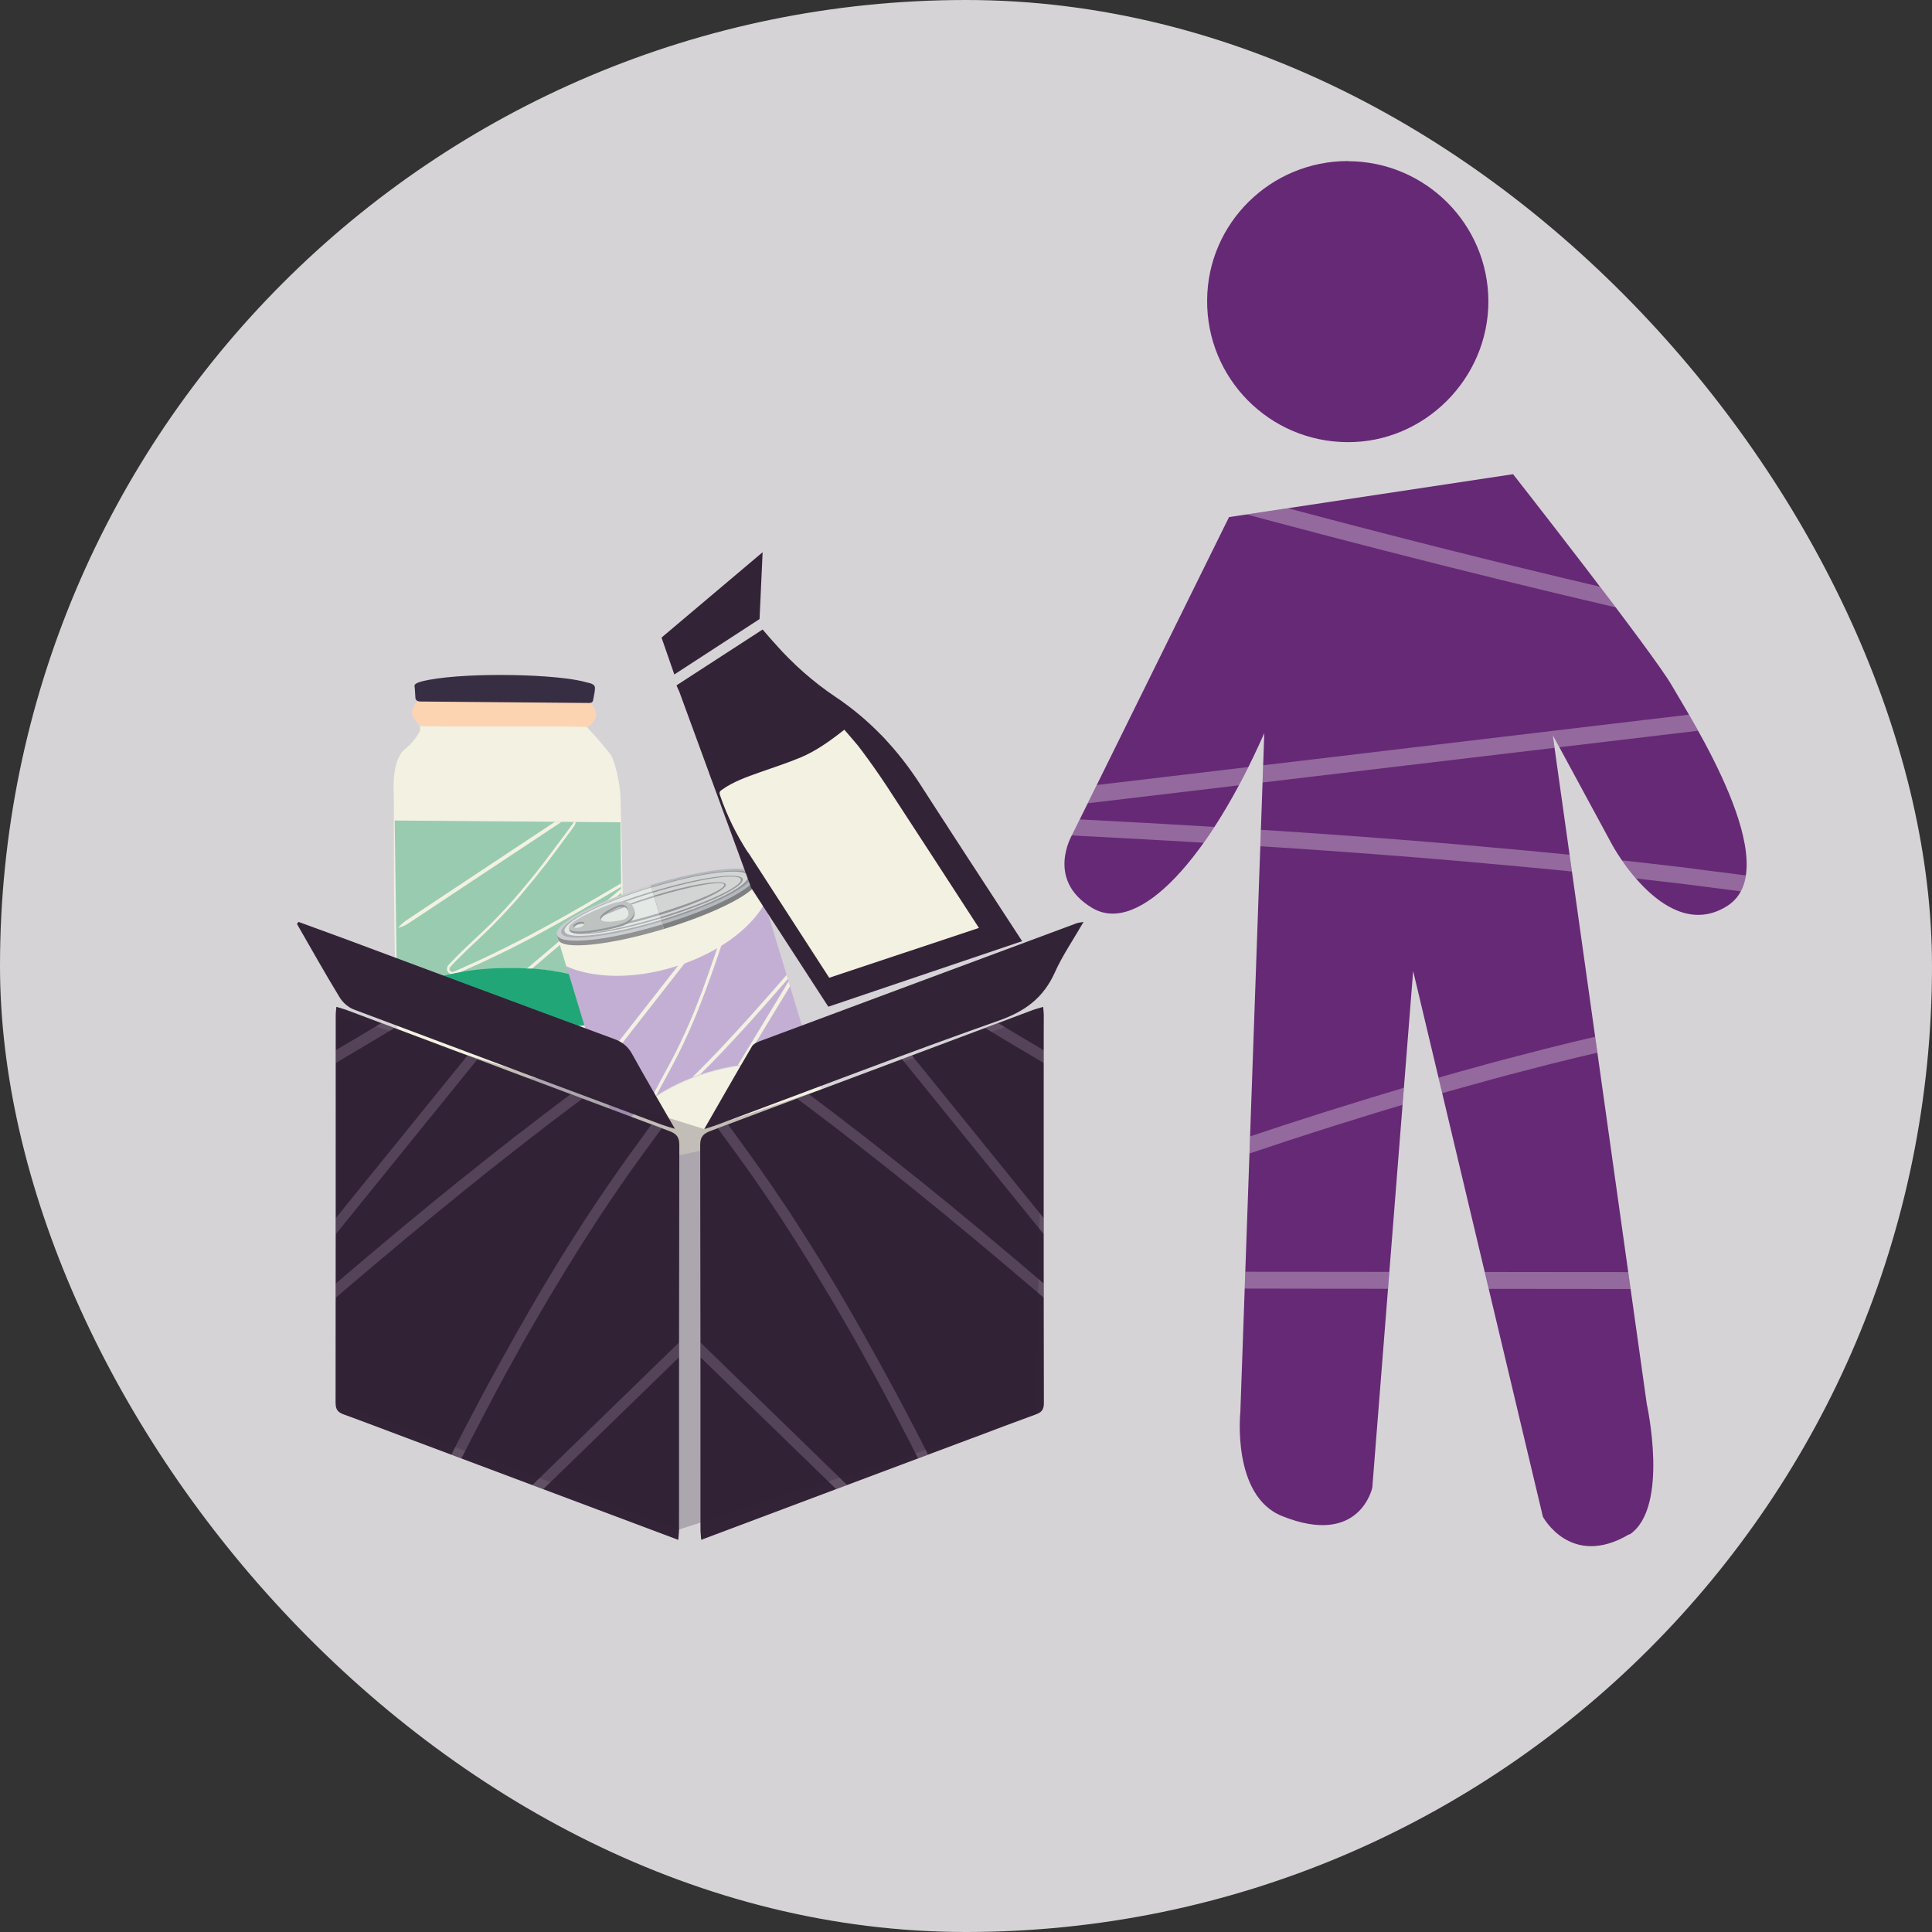 <?xml version="1.0" encoding="UTF-8"?>
<svg id="Layer_2" data-name="Layer 2" xmlns="http://www.w3.org/2000/svg" xmlns:xlink="http://www.w3.org/1999/xlink" viewBox="0 0 131.48 131.48">
  <rect x="0" y="0" width="131.48" height="131.48" fill="#333333" stroke="none"/>
  <defs>
    <style>
      .cls-1 {
        fill: #bec3c1;
      }

      .cls-1, .cls-2, .cls-3, .cls-4, .cls-5, .cls-6, .cls-7, .cls-8, .cls-9, .cls-10, .cls-11, .cls-12, .cls-13, .cls-14, .cls-15, .cls-16, .cls-17, .cls-18, .cls-19, .cls-20, .cls-21, .cls-22, .cls-23, .cls-24 {
        stroke-width: 0px;
      }

      .cls-25, .cls-11, .cls-12, .cls-15 {
        fill: #332336;
      }

      .cls-2, .cls-26 {
        fill: #662975;
      }

      .cls-3 {
        fill: #94969a;
      }

      .cls-4 {
        fill: #fff;
      }

      .cls-4, .cls-5, .cls-15 {
        opacity: .3;
      }

      .cls-27 {
        clip-path: url(#clippath-2);
      }

      .cls-5 {
        fill: #cfb9d4;
      }

      .cls-6 {
        fill: #95989c;
      }

      .cls-7 {
        fill: #f3f1e2;
      }

      .cls-8, .cls-28 {
        fill: #99cbb1;
      }

      .cls-9 {
        fill: #cacdd2;
      }

      .cls-29 {
        clip-path: url(#clippath-1);
      }

      .cls-30 {
        clip-path: url(#clippath-4);
      }

      .cls-10 {
        fill: #372e44;
      }

      .cls-12 {
        opacity: .25;
      }

      .cls-31, .cls-17 {
        fill: #c4afd4;
      }

      .cls-13 {
        fill: #21a777;
      }

      .cls-14 {
        fill: #7e8081;
      }

      .cls-32 {
        clip-path: url(#clippath);
      }

      .cls-16 {
        fill: #d2d5d3;
      }

      .cls-33 {
        clip-path: url(#clippath-3);
      }

      .cls-18 {
        fill: #d6d3d7;
      }

      .cls-19 {
        fill: #919192;
      }

      .cls-20 {
        fill: #f2f1e2;
      }

      .cls-21 {
        fill: #fdd4b2;
      }

      .cls-22 {
        fill: #aeafb1;
      }

      .cls-34 {
        clip-path: url(#clippath-5);
      }

      .cls-23 {
        fill: #b4b8be;
      }

      .cls-24 {
        fill: #e4e9e6;
      }
    </style>
    <clipPath id="clippath">
      <path class="cls-8" d="M42.22,55.9l.14,11.92c-.19-.14-.36-.25-.58-.39-.02-.01-.04-.02-.06-.03-.07-.04-.14-.08-.21-.12-.05-.03-.1-.05-.15-.07,0,0,0,0-.01,0-.02,0-.03-.02-.05-.03,0,0-.02,0-.03-.01-.06-.03-.13-.06-.19-.09-.07-.03-.14-.06-.21-.09-.04-.02-.07-.03-.11-.04-.05-.02-.09-.04-.14-.06-.04-.02-.08-.03-.13-.05-.18-.07-.37-.14-.57-.2-.02,0-.04-.01-.06-.02-.04-.01-.08-.03-.12-.04-.04-.01-.08-.02-.12-.04-.04-.01-.08-.02-.12-.04-.04-.01-.08-.02-.12-.04-.05-.01-.1-.03-.15-.04-.05-.01-.1-.03-.15-.04-.05-.01-.1-.03-.15-.04-.05-.01-.1-.03-.16-.04-.05-.01-.11-.03-.16-.04-.04,0-.07-.02-.11-.02-.06-.01-.11-.02-.17-.04-.03,0-.06-.01-.09-.02-.05-.01-.1-.02-.16-.03,0,0-.01,0-.02,0-.05,0-.1-.02-.16-.03h-.08c-.15-.04-.3-.07-.46-.09h-.08c-.08-.02-.15-.03-.23-.04-.02,0-.04,0-.07,0-.05,0-.11-.01-.16-.02-.03,0-.07,0-.1-.01-.13-.01-.26-.03-.39-.04-.04,0-.09,0-.13-.01-.03,0-.06,0-.08,0-.04,0-.08,0-.12,0-.04,0-.08,0-.12,0-.18-.01-.37-.02-.56-.03-.01,0-.03,0-.04,0-.05,0-.1,0-.15,0-.08,0-.17,0-.25,0-.02,0-.05,0-.07,0-.04,0-.08,0-.12,0h-.03c-.05,0-.1,0-.15,0-2.79,0-5.27.6-6.89,1.53-.03.02-.06.03-.09.05-.03.02-.06.03-.09.05-.17.1-.27.16-.42.28l-.16-11.95,15.36.12Z"/>
    </clipPath>
    <clipPath id="clippath-1">
      <path class="cls-17" d="M52.04,61.42l3.53,11.66c-1.81-.87-4.58-.98-7.44-.11s-5.11,2.49-6.12,4.22l-3.47-11.47c3.57-1,4.2-1.14,7.31.05.03.01.07-.02.1-.03,1.13-2.35,3.91-4.33,6.1-4.32Z"/>
    </clipPath>
    <clipPath id="clippath-2">
      <path class="cls-11" d="M46.16,104.79c.02-.3.05-.5.05-.7,0-8.72,0-17.45.02-26.17,0-.59-.24-.79-.74-.97-7.26-2.71-14.52-5.44-21.78-8.17-.25-.1-.52-.17-.82-.26-.02.23-.04.36-.04.49,0,8.83,0,17.66-.01,26.48,0,.45.17.63.56.77,1.43.52,2.86,1.07,4.28,1.6,6.12,2.3,12.24,4.59,18.47,6.93Z"/>
    </clipPath>
    <clipPath id="clippath-3">
      <path class="cls-11" d="M66.2,97.86c1.43-.54,2.85-1.08,4.28-1.6.39-.14.56-.31.56-.77-.02-8.83-.01-17.66-.01-26.48,0-.13-.02-.26-.04-.49-.3.09-.56.16-.82.26-7.26,2.72-14.51,5.45-21.78,8.17-.49.18-.74.38-.74.97.02,8.72.02,17.45.02,26.17,0,.2.03.4.05.7,6.23-2.34,12.35-4.64,18.47-6.93Z"/>
    </clipPath>
    <clipPath id="clippath-4">
      <path class="cls-11" d="M46.2,47.01s-.05-.1-.07-.15c-.03-.07-.05-.13-.09-.22,1.96-1.27,3.9-2.53,5.86-3.8.3.35.59.69.9,1.03,1.2,1.35,2.55,2.54,4.05,3.55,2.38,1.59,4.28,3.63,5.82,6.03,2.04,3.17,4.1,6.32,6.16,9.48.24.37.48.74.73,1.12l-13.19,4.46c-1.75-2.7-3.5-5.4-5.25-8.09l-4.91-13.4Z"/>
    </clipPath>
    <clipPath id="clippath-5">
      <path class="cls-2" d="M110.9,104.43c2.73-1.83,1.17-8.88,1.17-8.88l-6.4-45.53,4.05,7.48s3.65,6.76,7.8,4.17c4.15-2.58-2.5-12.83-3.74-15.01s-10.81-14.39-10.81-14.39l-19.33,2.92-10.66,21.59s-1.87,3.09,1.35,5.01c3.22,1.92,8.02-3.53,11.71-11.9l-1.63,46.21s-.6,5.69,2.83,7.07c5.3,2.14,6.15-1.93,6.15-1.93l2.78-35.16,8.83,37.14s1.9,3.56,5.88,1.19Z"/>
    </clipPath>
  </defs>
  <g id="Images">
    <g>
      <rect class="cls-18" x="0" y="0" width="131.48" height="131.48" rx="65.74" ry="65.74"/>
      <g>
        <g>
          <path class="cls-20" d="M28.14,73.33l13.03.05c.13-.08.3-.21.47-.39.63-.68.68-1.54.69-1.91.21-5.29,0-13.47-.11-16.97-.02-.62-.36-2.52-.77-2.88,0,0-.49-.67-1.51-1.75,0,0,.53-.33.57-.73.02-.24-.05-.57-.49-1.02l-11.47-.05c-.37.41-.53.7-.48.88.11.37.34.46.46.72.15.33,0,.55,0,.55-.35.63-.79,1-.99,1.17-.93.75-.74,3.04-.74,3.04.02,4.12-.05,8.91.24,16.92.03.85.35,1.54.56,2.04.09.2.29.33.52.33Z"/>
          <path class="cls-21" d="M28.53,47.62c-.08.05-.39.37-.47.7-.08.36.26.85.6,1.1,3.8.06,7.51-.02,11.31.05.02-.01.54-.26.58-.8.04-.51-.46-.92-.5-.95-3.87-.04-7.65-.07-11.52-.1Z"/>
          <path class="cls-10" d="M28.53,47.73c-.14,0-.26-.11-.26-.24-.02-.47-.05-.7-.06-.81,0,0,0-.01,0-.02,0-.17.44-.29.95-.39,2.9-.54,8.88-.39,10.73.16.16.05.61.08.6.4,0,.22-.07.5-.1.69-.04.24-.07.32-.33.32-3.84-.03-7.68-.07-11.53-.1Z"/>
          <path class="cls-13" d="M26.99,68.86c0,.67,3.49,1.16,7.74,1.19h.03c4.25.02,7.69-.52,7.68-1.19,0-.02,0-.04-.01-.06h.01s-.02-1.1-.02-1.1c-1.62-1.2-4.48-2-7.73-2.02h-.03c-3.25,0-6.11.77-7.7,1.96l.02,1.24Z"/>
          <g>
            <path class="cls-28" d="M42.22,55.9l.14,11.92c-.19-.14-.36-.25-.58-.39-.02-.01-.04-.02-.06-.03-.07-.04-.14-.08-.21-.12-.05-.03-.1-.05-.15-.07,0,0,0,0-.01,0-.02,0-.03-.02-.05-.03,0,0-.02,0-.03-.01-.06-.03-.13-.06-.19-.09-.07-.03-.14-.06-.21-.09-.04-.02-.07-.03-.11-.04-.05-.02-.09-.04-.14-.06-.04-.02-.08-.03-.13-.05-.18-.07-.37-.14-.57-.2-.02,0-.04-.01-.06-.02-.04-.01-.08-.03-.12-.04-.04-.01-.08-.02-.12-.04-.04-.01-.08-.02-.12-.04-.04-.01-.08-.02-.12-.04-.05-.01-.1-.03-.15-.04-.05-.01-.1-.03-.15-.04-.05-.01-.1-.03-.15-.04-.05-.01-.1-.03-.16-.04-.05-.01-.11-.03-.16-.04-.04,0-.07-.02-.11-.02-.06-.01-.11-.02-.17-.04-.03,0-.06-.01-.09-.02-.05-.01-.1-.02-.16-.03,0,0-.01,0-.02,0-.05,0-.1-.02-.16-.03h-.08c-.15-.04-.3-.07-.46-.09h-.08c-.08-.02-.15-.03-.23-.04-.02,0-.04,0-.07,0-.05,0-.11-.01-.16-.02-.03,0-.07,0-.1-.01-.13-.01-.26-.03-.39-.04-.04,0-.09,0-.13-.01-.03,0-.06,0-.08,0-.04,0-.08,0-.12,0-.04,0-.08,0-.12,0-.18-.01-.37-.02-.56-.03-.01,0-.03,0-.04,0-.05,0-.1,0-.15,0-.08,0-.17,0-.25,0-.02,0-.05,0-.07,0-.04,0-.08,0-.12,0h-.03c-.05,0-.1,0-.15,0-2.79,0-5.27.6-6.89,1.53-.03.02-.06.03-.09.05-.03.02-.06.03-.09.05-.17.1-.27.16-.42.28l-.16-11.95,15.36.12Z"/>
            <g class="cls-32">
              <path class="cls-7" d="M27.17,63.13c.26-.09.44-.16.7-.34.46-.3,1.38-.91,2.5-1.66,1.62-1.07,3.38-2.24,5.19-3.44.91-.6,1.83-1.21,2.75-1.82l.17-.11.09-.06h.02s.01-.02.02-.03h.02s.01-.02.02-.02c.05-.02.1-.03.15-.02.05,0,.1.03.14.06.04.03.07.08.09.13.02.05.02.1,0,.14,0,.01,0,.02-.01.03,0,.01-.01.02-.02.03h0s0,.01,0,.02l-.02.02-.03.04-.12.16c-.32.44-.64.88-.97,1.31-.08.11-.16.22-.24.32-.08.11-.16.21-.24.32-.04.05-.08.11-.12.16-.04.05-.08.11-.12.16-.08.11-.16.21-.24.32-.08.1-.16.21-.25.31-.04.05-.08.1-.12.16-.04.05-.08.1-.12.15-.08.1-.17.2-.25.31-.08.1-.17.2-.25.3-.08.1-.17.2-.25.3-.08.1-.17.2-.25.3-.17.19-.33.39-.5.58-.33.38-.67.74-1.01,1.1-.34.35-.68.69-1.02,1.01-.34.32-.67.63-1,.94-.32.3-.63.6-.92.9-.07.07-.14.15-.21.22-.07.07-.14.15-.21.22l-.03.03s0,0,0,0h0s-.01.02-.02.03c-.02.03-.04.06-.05.09-.01.03-.02.07-.02.1,0,.03,0,.07,0,.1.03.13.13.25.26.3.03.01.07.02.1.03.03,0,.07,0,.1,0,0,0,.02,0,.02,0,0,0,.02,0,.02,0,.02,0,.03,0,.05-.01h.02s.02-.02.02-.02h.03c.09-.05.17-.09.26-.13.09-.04.17-.07.25-.11.04-.02.08-.04.12-.05.02,0,.04-.02.06-.03.02,0,.04-.02.06-.03.16-.07.32-.14.47-.21.08-.03.15-.07.23-.1.07-.03.15-.07.22-.1.14-.07.28-.13.41-.19.03-.02.07-.03.1-.05.03-.02.06-.03.1-.05.06-.03.13-.06.19-.09.24-.12.47-.22.67-.32.2-.1.38-.19.53-.26.15-.08.28-.14.39-.2.11-.05.19-.1.24-.12.05-.03.08-.04.08-.04,0,0,.11-.06.32-.17.1-.05.23-.12.39-.2.15-.08.33-.17.52-.28.78-.42,1.9-1.04,3.24-1.82.67-.39,1.4-.82,2.17-1.27.1-.06.19-.11.29-.17l.04-.02s.03-.02.03-.02c0,0,.01,0,.02,0,0,0,.01,0,.02.01,0,0,0,.01,0,.02,0,0,0,0,0,.01,0,0,0,0,0,0,0,0,0,0,0,0,0,0,0,0,0,0l-.03.03s-.09.07-.13.11c-.09.08-.18.15-.27.23-.36.3-.72.62-1.1.93-1.5,1.27-3.12,2.65-4.78,4.06-.41.35-.83.71-1.25,1.06-.21.18-.42.36-.63.53l-.31.27-.16.13-.02.02s-.02.02-.03.02c0,0-.02.02-.02.03,0,0-.01.02-.02.03-.03.04-.04.09-.05.14,0,.05,0,.1.02.15.02.05.04.09.07.13.03.04.07.07.12.1.04.03.1.04.15.05.05,0,.1,0,.15-.01.01,0,.02,0,.03-.01,0,0,0,0,.01,0h.01s.05-.02.05-.02l.19-.08c.13-.05.26-.1.39-.16.13-.05.26-.1.39-.15.26-.1.52-.2.78-.31.26-.1.52-.2.77-.3,1.03-.4,2.05-.77,3.05-1.13.12-.04.25-.09.37-.13.12-.04.25-.09.37-.13.25-.09.49-.17.73-.26.24-.08.48-.17.72-.25.22-.07.43-.15.65-.22.2-.07.37-.12.45-.15.31-.1.47-.2.7-.34-.28.02-.47.05-.78.15-.08.03-.25.08-.45.15-.21.07-.43.15-.65.22-.24.08-.48.17-.72.25-.24.09-.49.17-.73.26-.12.04-.25.09-.37.13-.12.04-.25.09-.37.13-1,.36-2.02.74-3.05,1.13-.26.1-.52.2-.78.3-.26.1-.52.2-.78.31-.13.05-.26.1-.39.15-.13.05-.26.1-.39.16l-.19.08-.05.02h-.01s0,0-.01,0c0,0-.01,0-.02,0-.02,0-.04,0-.06,0-.02,0-.04,0-.06-.02-.02-.01-.04-.03-.05-.04-.03-.03-.04-.08-.04-.12,0-.02,0-.04.02-.05,0,0,0,0,0-.01h.01s.01-.02.01-.02l.02-.02.16-.13.31-.27c.21-.18.42-.36.63-.53.42-.36.83-.71,1.25-1.06,1.66-1.41,3.28-2.79,4.77-4.06.37-.32.74-.63,1.1-.93.09-.08.18-.15.27-.23.04-.04.09-.08.13-.11l.03-.03h0s.01-.02.01-.02c0,0,0,0,.01-.01,0,0,0,0,.01-.01.01-.02.03-.04.03-.07,0-.03,0-.05,0-.08,0-.05-.03-.1-.07-.14-.04-.04-.08-.07-.14-.08-.03,0-.06,0-.08,0-.03,0-.05.01-.07.02-.02.01-.03.02-.05.03l-.04.02c-.1.06-.19.12-.29.17-.77.46-1.5.89-2.17,1.27-1.34.78-2.45,1.39-3.24,1.81-.2.1-.37.2-.52.28-.15.08-.28.15-.39.2-.21.11-.32.17-.32.17,0,0-.03.01-.08.04-.05.03-.13.07-.24.12-.11.05-.24.12-.39.2-.15.08-.33.16-.53.26-.2.1-.42.21-.66.32-.06.03-.12.06-.19.09-.03.02-.06.03-.1.05-.03.02-.07.03-.1.05-.13.06-.27.13-.41.19-.07.03-.14.07-.22.1-.07.03-.15.07-.22.1-.15.07-.31.14-.47.21-.02,0-.04.02-.06.03-.02,0-.04.02-.06.03-.04.02-.08.04-.12.05-.08.04-.17.07-.25.11-.09.04-.17.07-.26.11h-.03s-.02.02-.02.02h-.01s-.02,0-.02.01c0,0,0,0-.01,0,0,0,0,0-.01,0-.03,0-.06,0-.09-.01-.03-.01-.06-.03-.08-.06-.01-.01-.02-.03-.03-.04,0-.01-.01-.03-.02-.05,0-.02,0-.03,0-.05,0-.02,0-.03,0-.04,0-.01.01-.03.02-.04,0,0,0,0,0,0h0s0,0,0-.01l.03-.03c.07-.07.13-.15.2-.22.07-.07.14-.15.21-.22.29-.29.6-.59.92-.9.32-.3.66-.61,1-.94.34-.32.68-.67,1.02-1.02.34-.36.68-.72,1.02-1.1.17-.19.34-.38.5-.58.08-.1.17-.2.25-.3.08-.1.17-.2.25-.3.08-.1.17-.2.25-.3.08-.1.17-.2.25-.31.04-.05.08-.1.12-.15.04-.05.08-.1.12-.16.08-.1.16-.21.25-.31.08-.11.16-.21.25-.32.04-.05.08-.11.12-.16.04-.05.08-.11.12-.16.08-.11.16-.21.24-.32.08-.11.16-.22.24-.32.32-.43.65-.87.97-1.31l.12-.17.03-.04.02-.02s0,0,0-.01h0s.02-.05.03-.07c0-.02.02-.04.02-.06.03-.08.02-.18-.01-.27-.03-.09-.09-.16-.16-.22-.07-.06-.16-.1-.25-.12-.05,0-.09,0-.14,0-.05,0-.09.02-.13.04,0,0-.02,0-.03.01l-.03.02s-.02.01-.02.02h-.02s-.09.07-.09.07l-.17.11c-.92.61-1.84,1.22-2.75,1.82-1.81,1.2-3.58,2.37-5.19,3.44-1.12.74-2.04,1.35-2.5,1.66-.26.18-.39.31-.57.51"/>
            </g>
          </g>
        </g>
        <g>
          <g>
            <g>
              <path class="cls-31" d="M52.04,61.42l3.53,11.66c-1.81-.87-4.58-.98-7.44-.11s-5.11,2.49-6.12,4.22l-3.47-11.47c3.57-1,4.2-1.14,7.31.05.03.01.07-.02.1-.03,1.13-2.35,3.91-4.33,6.1-4.32Z"/>
              <g class="cls-29">
                <path class="cls-7" d="M40.01,73.78c.23-.17.37-.3.58-.55.35-.45,1.06-1.35,1.92-2.45,1.24-1.58,2.59-3.31,3.98-5.09.7-.89,1.4-1.79,2.11-2.69l.13-.17.07-.08.02-.02s.01-.01.02-.02v-.02s.02,0,.03-.01c.04-.04.08-.06.13-.06.05,0,.1,0,.15.03.05.02.09.06.12.1.03.04.05.09.05.14,0,.01,0,.03,0,.04,0,.01,0,.03,0,.04h0s0,.02,0,.02v.03s-.03.05-.03.05l-.07.21c-.18.55-.36,1.09-.54,1.63-.05.14-.09.27-.14.4-.05.13-.09.27-.14.4-.02.07-.05.13-.07.2-.02.07-.05.13-.07.2-.05.13-.09.27-.14.4-.05.13-.1.26-.14.39-.02.07-.05.13-.07.2-.02.07-.05.13-.07.2-.05.13-.1.26-.15.39-.05.13-.1.26-.15.39-.05.13-.1.26-.15.38-.05.13-.1.25-.15.38-.1.25-.21.5-.31.74-.21.49-.43.97-.65,1.43-.22.46-.45.91-.68,1.34-.23.43-.46.85-.68,1.26-.22.41-.43.81-.62,1.2-.05.1-.1.2-.14.29-.05.1-.09.19-.13.29l-.02.04s0,0,0,.01h0s0,.03,0,.04c-.01.03-.02.07-.02.1,0,.04,0,.07.01.11,0,.04.02.07.04.1.07.13.2.22.34.23.04,0,.07,0,.11,0,.03,0,.07-.01.1-.03,0,0,.02,0,.02-.01,0,0,.02,0,.02-.01.01,0,.03-.02.04-.03l.02-.02h.01s.03-.04.03-.04c.07-.07.15-.13.22-.19.07-.06.14-.13.21-.19.03-.03.07-.06.1-.09.02-.02.03-.03.05-.05.02-.02.03-.03.05-.05.13-.12.26-.24.39-.36.06-.06.13-.12.19-.17.06-.06.12-.11.18-.17.12-.11.23-.22.34-.32.03-.03.05-.05.08-.08.03-.03.05-.05.08-.08.05-.05.1-.1.15-.15.2-.19.38-.37.55-.53.16-.16.31-.31.43-.43.12-.13.23-.23.32-.32.09-.09.15-.15.2-.2.04-.04.07-.07.07-.07,0,0,.09-.09.26-.27.08-.09.19-.2.31-.32.12-.13.26-.28.42-.44.63-.67,1.52-1.63,2.58-2.83.53-.6,1.1-1.25,1.71-1.95.08-.09.15-.18.23-.26l.03-.03s.02-.03.02-.03c0,0,0,0,.01,0,0,0,.01,0,.02,0,0,0,.01.01.01.02,0,0,0,0,0,.01,0,0,0,0,0,0,0,0,0,0,0,0,0,0,0,0,0,0l-.02.04c-.03.05-.06.1-.09.15-.06.1-.13.21-.19.31-.25.42-.52.85-.78,1.29-1.06,1.76-2.22,3.66-3.4,5.6-.29.49-.59.97-.89,1.46-.15.24-.3.49-.45.74l-.22.37-.11.18v.02s-.03.02-.03.03c0,.01,0,.02-.01.03,0,.01,0,.02-.01.04-.01.05-.01.1,0,.16,0,.05.03.1.06.14.03.04.07.08.11.11.04.03.09.05.14.07.05.01.11.01.16,0,.05,0,.1-.03.14-.06.01,0,.02-.01.03-.02,0,0,0,0,.01,0h.01s.04-.04.04-.04l.16-.14c.11-.09.22-.18.33-.28.11-.09.22-.18.33-.27.22-.18.44-.36.66-.54.22-.18.44-.36.66-.54.88-.71,1.75-1.41,2.6-2.07.11-.08.21-.17.32-.25.11-.08.21-.16.32-.25.21-.16.42-.32.63-.48.21-.16.42-.32.62-.47.19-.14.37-.28.56-.42.17-.13.32-.24.39-.29.26-.2.39-.34.57-.56-.27.11-.44.19-.71.38-.07.05-.22.16-.39.29-.18.14-.37.28-.56.42-.21.16-.41.31-.62.47-.21.16-.42.32-.63.48-.11.08-.21.16-.32.25-.11.08-.21.17-.32.25-.86.67-1.73,1.36-2.6,2.07-.22.18-.44.36-.66.54-.22.18-.44.36-.66.55-.11.09-.22.18-.33.27-.11.09-.22.18-.33.28l-.16.14-.04.03h-.01s0,.02,0,.02c0,0,0,0-.01.01-.02.01-.04.02-.06.02-.02,0-.04,0-.06,0-.02,0-.04-.02-.06-.03-.04-.03-.07-.07-.07-.11,0-.02,0-.04,0-.06,0,0,0-.01,0-.02v-.02s.01-.02.01-.02v-.02s.13-.18.13-.18l.22-.37c.15-.25.3-.49.45-.74.3-.49.59-.98.89-1.46,1.18-1.94,2.33-3.84,3.4-5.6.27-.44.53-.87.78-1.29.06-.1.13-.21.19-.31.03-.05.06-.1.09-.15l.02-.04h0s0-.03,0-.03c0,0,0-.01,0-.02,0,0,0-.01,0-.02,0-.03.01-.05.01-.08,0-.03,0-.06-.02-.08-.02-.05-.06-.09-.11-.12-.05-.03-.1-.05-.16-.04-.03,0-.06,0-.08.02-.02.01-.05.03-.06.04-.02.02-.03.03-.04.04l-.03.03c-.08.09-.15.18-.23.26-.61.7-1.18,1.36-1.71,1.95-1.06,1.2-1.95,2.16-2.58,2.83-.16.17-.3.31-.42.44-.12.13-.23.24-.31.32-.17.17-.26.27-.26.27,0,0-.02.02-.07.07-.04.04-.11.11-.19.2-.09.09-.19.19-.32.32-.13.12-.27.27-.43.43-.16.16-.34.34-.54.53-.05.05-.1.1-.15.15-.03.03-.05.05-.08.08-.03.03-.05.05-.08.08-.11.1-.22.21-.34.32-.06.06-.12.11-.18.17-.06.06-.12.11-.19.17-.13.12-.26.23-.39.36-.02.02-.03.03-.05.05-.02.02-.03.03-.05.05-.03.03-.07.06-.1.09-.07.06-.14.12-.21.19-.07.06-.14.13-.22.19l-.03.02h-.01s-.01.02-.01.02c0,0-.01,0-.02.01,0,0,0,0-.01,0,0,0,0,0-.01,0-.03.01-.06.02-.09.01-.03,0-.06-.02-.09-.04-.01,0-.03-.02-.04-.03-.01-.01-.02-.03-.03-.04,0-.01-.01-.03-.02-.05,0-.02,0-.03,0-.05,0-.02,0-.03,0-.05,0,0,0,0,0-.01h0s0-.01,0-.01l.02-.04c.04-.09.09-.19.13-.29.04-.1.09-.19.14-.29.19-.39.4-.79.62-1.19.22-.41.45-.83.68-1.26.23-.43.46-.89.68-1.35.22-.47.44-.94.65-1.44.11-.25.21-.5.31-.75.05-.13.1-.25.15-.38.05-.13.1-.25.15-.38.05-.13.1-.26.15-.39.05-.13.1-.26.15-.39.02-.07.05-.13.07-.2.02-.07.05-.13.07-.2.05-.13.1-.26.15-.4.05-.13.09-.27.14-.4.02-.07.05-.13.07-.2.02-.07.05-.13.07-.2.05-.13.09-.27.14-.4.05-.13.09-.27.14-.41.18-.54.37-1.09.54-1.64l.07-.21.02-.05v-.03s.01,0,.01-.01v-.02s.01-.04.02-.07c0-.02,0-.05,0-.07,0-.1-.03-.19-.09-.27-.06-.08-.13-.14-.22-.18-.09-.04-.18-.06-.28-.04-.05,0-.09.02-.14.04-.04.02-.08.05-.11.08,0,0-.02.02-.02.02l-.02.03s-.01.02-.02.02l-.02.02-.07.08-.13.17c-.71.9-1.41,1.8-2.11,2.69-1.39,1.78-2.74,3.5-3.98,5.09-.86,1.1-1.56,2-1.92,2.45-.2.26-.29.43-.4.69"/>
              </g>
            </g>
            <path class="cls-7" d="M51.49,59.6l.56,1.86c-.97,1.76-3.21,3.42-6.1,4.32-.03.01-.07.02-.1.03-2.79.85-5.5.76-7.31-.05l-.62-2.05,13.56-4.11Z"/>
            <path class="cls-7" d="M55.95,74.32h0s.02.05.03.07c.22.74-2.63,2.25-6.38,3.39-3.74,1.13-6.96,1.46-7.19.72,0-.02-.01-.05-.01-.07h0s-.36-1.2-.36-1.2c1.02-1.73,3.26-3.36,6.12-4.22s5.63-.76,7.44.11l.36,1.2Z"/>
            <g>
              <g>
                <path class="cls-14" d="M51.2,59.59c-.98-.31-3.73.02-6.83.96l.81,2.67c3.74-1.13,6.6-2.65,6.38-3.39l-.1-.32-.26.08Z"/>
                <path class="cls-19" d="M38.16,63.54c.64-.8,3.11-2.05,6.21-2.99l.81,2.67c-3.74,1.13-6.96,1.46-7.19.72l-.1-.32.26-.08Z"/>
              </g>
              <g>
                <path class="cls-9" d="M37.9,63.62c.22.74,3.44.42,7.18-.72l-.81-2.67c-3.74,1.13-6.6,2.65-6.37,3.39Z"/>
                <path class="cls-23" d="M44.28,60.23l.81,2.67c3.74-1.13,6.6-2.65,6.37-3.39s-3.44-.42-7.18.72Z"/>
              </g>
              <g>
                <path class="cls-22" d="M38.2,63.49c.2.65,3.25.29,6.83-.79l-.71-2.35c-3.58,1.08-6.32,2.49-6.12,3.13Z"/>
                <path class="cls-3" d="M44.31,60.35l.71,2.35c3.58-1.08,6.32-2.49,6.12-3.13s-3.25-.29-6.83.79Z"/>
              </g>
              <g>
                <path class="cls-24" d="M38.43,63.39c.18.61,3.12.25,6.56-.79l-.67-2.2c-3.44,1.04-6.08,2.38-5.9,2.99Z"/>
                <path class="cls-16" d="M44.33,60.4l.67,2.2c3.44-1.04,6.08-2.38,5.9-2.99s-3.12-.25-6.56.79Z"/>
              </g>
              <g>
                <path class="cls-22" d="M38.84,63.35c.15.51,2.9.13,6.13-.85l-.56-1.85c-3.23.98-5.73,2.19-5.57,2.69Z"/>
                <path class="cls-3" d="M44.41,60.66l.56,1.85c3.23-.98,5.73-2.19,5.57-2.69s-2.9-.13-6.13.85Z"/>
              </g>
              <g>
                <path class="cls-24" d="M38.94,63.32c.14.46,2.82.05,5.99-.91l-.5-1.66c-3.17.96-5.63,2.11-5.49,2.57Z"/>
                <path class="cls-16" d="M44.43,60.75l.5,1.66c3.17-.96,5.63-2.11,5.49-2.57s-2.82-.05-5.99.91Z"/>
              </g>
              <g>
                <path class="cls-22" d="M40,63.04c.11.37,2.31.03,4.9-.76l-.4-1.33c-2.59.79-4.61,1.72-4.5,2.09Z"/>
                <path class="cls-3" d="M44.49,60.95l.4,1.33c2.59-.79,4.61-1.72,4.5-2.09s-2.31-.03-4.9.76Z"/>
              </g>
              <g>
                <path class="cls-24" d="M40.09,62.99c.09.3,2.22-.08,4.76-.85l-.33-1.08c-2.54.77-4.52,1.63-4.43,1.93Z"/>
                <path class="cls-16" d="M44.53,61.05l.33,1.08c2.54-.77,4.52-1.63,4.43-1.93s-2.22.08-4.76.85Z"/>
              </g>
            </g>
            <g>
              <path class="cls-6" d="M41.81,61.6c-.55.17-2.56.98-2.98,1.5l-.11.1.04.14c.21.49,2.86-.1,3.48-.29s1.07-.6.93-1.07c-.17-.55-.73-.57-1.37-.38ZM39.49,63.25c-.21.06-.4.04-.43-.06s.12-.23.32-.29.4-.04.43.06-.12.23-.32.29ZM42.45,62.73c-.27.08-1.46.29-1.56-.07-.09-.33.99-.84,1.26-.92s.53-.03.64.35c.1.32-.07.56-.34.65Z"/>
              <path class="cls-1" d="M41.77,61.46c-.63.19-3.19,1.23-3.05,1.72.14.53,2.86-.07,3.49-.27s1.07-.6.93-1.07c-.17-.55-.73-.57-1.37-.38ZM39.45,63.11c-.21.06-.4.04-.43-.06s.12-.23.32-.29.4-.04.43.06-.12.23-.32.29ZM42.41,62.59c-.27.08-1.46.29-1.56-.07-.09-.33.99-.84,1.26-.92s.53-.03.64.35c.1.32-.07.56-.34.65Z"/>
            </g>
          </g>
          <path class="cls-11" d="M20.31,62.74s-.07.1-.1.14c.97,1.68,1.91,3.37,2.92,5.02.21.34.58.66.95.8,6.98,2.63,13.97,5.24,20.96,7.84.24.09.49.16.89.28-1.03-1.8-1.99-3.42-2.9-5.07-.29-.54-.68-.84-1.25-1.05-6.1-2.25-12.2-4.53-18.29-6.8-1.06-.39-2.12-.78-3.17-1.16ZM47.93,76.84c.44-.14.7-.22.96-.32,6.36-2.37,12.7-4.81,19.1-7.07,1.78-.63,3.02-1.55,3.79-3.26.52-1.16,1.25-2.22,1.96-3.45-.25.05-.35.05-.44.08-7.21,2.68-14.42,5.36-21.63,8.05-.18.07-.4.18-.49.33-1.07,1.82-2.11,3.65-3.25,5.63Z"/>
          <g>
            <path class="cls-25" d="M46.16,104.79c.02-.3.05-.5.05-.7,0-8.72,0-17.45.02-26.17,0-.59-.24-.79-.74-.97-7.26-2.71-14.52-5.44-21.78-8.17-.25-.1-.52-.17-.82-.26-.02.23-.04.36-.04.49,0,8.83,0,17.66-.01,26.48,0,.45.17.63.56.77,1.43.52,2.86,1.07,4.28,1.6,6.12,2.3,12.24,4.59,18.47,6.93Z"/>
            <g class="cls-27">
              <path class="cls-5" d="M61.7,76.82c-.79.45-1.31.78-2.07,1.51-1.31,1.28-3.94,3.83-7.15,6.94-4.62,4.49-9.66,9.39-14.85,14.43-2.59,2.52-5.22,5.08-7.86,7.64l-.49.48-.25.24-.06.06s-.04.04-.06.05l-.05.04s-.03.02-.05.04c-.14.1-.29.15-.45.15-.16,0-.33-.05-.48-.15-.15-.09-.27-.23-.35-.38-.08-.15-.11-.31-.09-.48,0-.04.01-.08.02-.12.01-.04.02-.08.04-.12v-.03s.02-.02.03-.03l.04-.08.08-.16.3-.62c.8-1.66,1.61-3.31,2.43-4.95.2-.41.41-.82.61-1.22.21-.41.41-.81.62-1.22.1-.2.21-.4.31-.61.1-.2.21-.4.31-.6.21-.4.42-.8.62-1.2.21-.4.42-.79.63-1.19.11-.2.21-.39.31-.59.11-.2.21-.39.32-.59.21-.39.42-.78.64-1.17.21-.39.43-.77.64-1.16.21-.39.43-.77.65-1.14.22-.38.43-.76.65-1.13.44-.75.87-1.49,1.32-2.22.88-1.47,1.78-2.88,2.67-4.26.91-1.37,1.81-2.7,2.73-3.97.92-1.27,1.83-2.5,2.71-3.71.88-1.2,1.72-2.38,2.5-3.55.19-.29.39-.58.57-.87.19-.29.37-.58.55-.86l.07-.11s.01-.02.02-.03l.02-.04s.03-.05.04-.07c.05-.1.08-.21.11-.32.02-.11.03-.23.02-.35-.01-.12-.04-.23-.08-.34-.17-.44-.54-.77-.98-.89-.11-.03-.22-.04-.34-.04-.11,0-.22.02-.33.05-.03,0-.05.02-.08.03-.03,0-.05.02-.08.03-.05.02-.1.04-.14.07l-.07.04-.05.03-.1.07c-.26.18-.52.35-.77.52-.25.17-.51.34-.75.51-.12.08-.25.17-.37.25-.06.04-.12.08-.18.12-.06.04-.12.08-.18.12-.48.33-.94.66-1.39.97-.23.16-.45.31-.67.46-.22.16-.43.31-.64.46-.42.3-.83.59-1.22.87-.1.07-.19.14-.29.21-.1.07-.19.14-.28.21-.19.14-.37.27-.55.4-.72.53-1.38,1.01-1.96,1.45-.59.44-1.11.84-1.56,1.18-.45.35-.83.64-1.14.88-.31.24-.55.42-.71.54-.16.12-.24.19-.24.19,0,0-.33.26-.94.74-.31.24-.69.54-1.13.89-.44.36-.95.77-1.53,1.22-2.29,1.84-5.54,4.53-9.43,7.87-1.95,1.67-4.05,3.5-6.28,5.46-.28.25-.56.49-.84.74l-.11.09s-.08.07-.08.07c-.02.02-.03.02-.05.02-.01,0-.03,0-.06-.03-.02-.02-.04-.04-.04-.06,0-.02,0-.02,0-.04,0,0,0-.01,0-.02,0,0,0,0,0,0,0,0,.01-.02.02-.03l.09-.11c.12-.15.24-.3.37-.45.24-.3.49-.6.74-.91.99-1.22,2-2.47,3.04-3.75,4.14-5.11,8.62-10.64,13.2-16.3,1.15-1.41,2.3-2.84,3.45-4.26.58-.71,1.16-1.43,1.73-2.14l.87-1.07.43-.54.06-.07s.05-.06.07-.09c.02-.03.04-.07.06-.1.02-.04.04-.07.05-.11.06-.15.09-.32.08-.49,0-.17-.05-.34-.13-.48-.07-.15-.17-.29-.29-.4-.12-.11-.26-.21-.42-.27-.16-.06-.33-.09-.49-.08-.17,0-.33.05-.47.12-.04.02-.07.04-.1.06-.02.01-.03.02-.04.02l-.04.02-.15.09-.58.37c-.39.25-.77.49-1.16.73-.39.24-.78.49-1.16.73-.77.49-1.55.97-2.32,1.45-.78.48-1.55.95-2.32,1.42-3.09,1.88-6.15,3.71-9.15,5.45-.37.22-.75.43-1.12.65-.37.21-.74.43-1.11.64-.74.43-1.48.84-2.21,1.26-.73.41-1.46.82-2.17,1.23-.66.37-1.31.73-1.95,1.09-.61.34-1.11.62-1.36.76-.92.52-1.39.91-2.05,1.53.89-.23,1.48-.4,2.41-.91.25-.14.75-.42,1.37-.75.64-.36,1.3-.72,1.96-1.09.72-.41,1.44-.82,2.18-1.23.73-.42,1.47-.83,2.21-1.26.37-.21.74-.43,1.12-.64.37-.22.75-.43,1.12-.65,3-1.74,6.07-3.57,9.16-5.46.77-.47,1.55-.95,2.32-1.43.77-.48,1.55-.96,2.33-1.45.39-.24.78-.49,1.16-.73.39-.25.78-.49,1.16-.74l.58-.37.15-.09.04-.02s.03-.02.03-.02c.02,0,.03-.02.05-.03.07-.03.13-.05.2-.05.07,0,.13,0,.2.03.06.03.13.07.18.12.11.1.18.25.18.38,0,.07,0,.13-.03.19,0,.02-.02.03-.02.05l-.03.05-.03.05-.05.07-.43.54-.87,1.07c-.58.71-1.16,1.43-1.73,2.14-1.16,1.43-2.31,2.85-3.45,4.26-4.58,5.66-9.06,11.19-13.2,16.3-1.04,1.28-2.05,2.53-3.04,3.75-.25.31-.49.61-.74.91-.12.15-.24.3-.37.45l-.09.11-.02.03-.04.05s-.02.03-.03.05c-.01.02-.02.04-.03.06-.04.08-.06.16-.07.26,0,.09,0,.18.03.27.05.18.15.32.28.43.13.11.3.19.48.2.09,0,.18,0,.27-.03.08-.03.16-.07.22-.11.07-.06.09-.08.13-.11l.11-.09c.28-.25.56-.5.84-.74,2.23-1.96,4.33-3.79,6.27-5.46,3.88-3.34,7.13-6.02,9.41-7.86.57-.46,1.08-.87,1.52-1.22.45-.35.82-.65,1.13-.89.61-.48.94-.74.94-.74,0,0,.08-.06.24-.19.16-.12.39-.3.7-.54.31-.24.69-.53,1.14-.88.45-.34.97-.73,1.56-1.18.58-.44,1.24-.92,1.95-1.45.18-.13.36-.27.55-.4.09-.07.19-.14.28-.21.1-.07.19-.14.29-.21.39-.28.79-.57,1.21-.87.21-.15.42-.3.64-.46.22-.15.44-.31.66-.46.45-.31.91-.63,1.39-.97.06-.04.12-.08.18-.12.06-.04.12-.08.18-.12.12-.08.24-.16.37-.25.25-.17.5-.33.75-.51.25-.17.51-.34.77-.52l.1-.07.05-.03.04-.02s.05-.02.07-.04c.01,0,.02,0,.04-.01.01,0,.02,0,.04-.01.1-.03.2-.03.3,0,.1.03.2.08.28.15.04.04.08.08.11.13.03.05.06.09.08.14.02.05.03.1.04.15,0,.05,0,.1,0,.15-.01.05-.03.1-.05.15,0,.01-.01.02-.02.04v.02s-.02.01-.02.02l-.07.11c-.18.28-.36.57-.54.85-.18.29-.37.57-.57.86-.77,1.15-1.61,2.32-2.48,3.52-.88,1.2-1.79,2.43-2.71,3.71-.92,1.28-1.84,2.62-2.75,3.99-.9,1.39-1.81,2.81-2.69,4.28-.45.73-.88,1.48-1.32,2.23-.22.38-.43.76-.65,1.14-.22.38-.44.76-.65,1.15-.21.39-.43.77-.65,1.16-.21.39-.42.78-.64,1.17-.11.2-.21.39-.32.59-.11.2-.21.4-.32.59-.21.4-.42.79-.63,1.19-.21.4-.42.8-.63,1.2-.1.2-.21.4-.31.6-.1.2-.21.4-.31.61-.21.41-.41.81-.62,1.22-.2.41-.41.82-.62,1.23-.82,1.64-1.63,3.29-2.43,4.96l-.3.62-.08.16-.04.08s-.01.03-.02.05l-.02.05c-.03.07-.05.14-.07.21-.02.07-.04.15-.04.22-.04.3.02.62.17.9.14.28.36.5.62.67.26.16.56.26.86.26.15,0,.31-.02.45-.07.15-.04.28-.12.4-.2.03-.02.06-.04.09-.07l.08-.07s.05-.04.07-.06l.06-.06.25-.24.49-.48c2.63-2.56,5.26-5.12,7.86-7.63,5.19-5.04,10.22-9.93,14.85-14.43,3.2-3.12,5.83-5.67,7.15-6.95.75-.74,1.1-1.25,1.57-2.03"/>
            </g>
          </g>
          <g>
            <path class="cls-25" d="M66.2,97.86c1.43-.54,2.85-1.08,4.28-1.6.39-.14.56-.31.56-.77-.02-8.83-.01-17.66-.01-26.48,0-.13-.02-.26-.04-.49-.3.09-.56.16-.82.26-7.26,2.72-14.51,5.45-21.78,8.17-.49.18-.74.38-.74.97.02,8.72.02,17.45.02,26.17,0,.2.03.4.05.7,6.23-2.34,12.35-4.64,18.47-6.93Z"/>
            <g class="cls-33">
              <path class="cls-5" d="M32.18,76.82c.79.45,1.31.78,2.07,1.51,1.31,1.28,3.94,3.83,7.15,6.94,4.62,4.49,9.66,9.39,14.85,14.43,2.59,2.52,5.22,5.08,7.86,7.64l.49.48.25.24.06.06s.04.04.06.05l.05.04s.03.02.05.04c.14.1.29.15.45.15.16,0,.33-.05.48-.15.15-.09.27-.23.35-.38.08-.15.11-.31.09-.48,0-.04-.01-.08-.02-.12-.01-.04-.02-.08-.04-.12v-.03s-.02-.02-.03-.03l-.04-.08-.08-.16-.3-.62c-.8-1.66-1.61-3.31-2.43-4.95-.2-.41-.41-.82-.61-1.22-.21-.41-.41-.81-.62-1.22-.1-.2-.21-.4-.31-.61-.1-.2-.21-.4-.31-.6-.21-.4-.42-.8-.62-1.2-.21-.4-.42-.79-.63-1.19-.11-.2-.21-.39-.31-.59-.11-.2-.21-.39-.32-.59-.21-.39-.42-.78-.64-1.17-.21-.39-.43-.77-.64-1.16-.21-.39-.43-.77-.65-1.14-.22-.38-.43-.76-.65-1.13-.44-.75-.87-1.49-1.32-2.22-.88-1.47-1.78-2.88-2.67-4.26-.91-1.37-1.81-2.7-2.73-3.97-.92-1.27-1.83-2.5-2.71-3.71-.88-1.2-1.72-2.38-2.5-3.55-.19-.29-.39-.58-.57-.87-.19-.29-.37-.58-.55-.86l-.07-.11s-.01-.02-.02-.03l-.02-.04s-.03-.05-.04-.07c-.05-.1-.08-.21-.11-.32-.02-.11-.03-.23-.02-.35.01-.12.04-.23.08-.34.17-.44.54-.77.98-.89.11-.03.22-.04.34-.04.11,0,.22.02.33.05.03,0,.05.02.08.03.03,0,.05.02.08.03.05.02.1.04.14.07l.07.04.05.03.1.07c.26.18.52.35.77.52.25.17.51.34.75.51.12.08.25.17.37.25.06.04.12.08.18.12.06.04.12.08.18.12.48.33.94.66,1.39.97.23.16.45.31.67.46.22.16.43.31.64.46.42.3.83.59,1.22.87.1.07.19.14.29.21.1.07.19.14.28.21.19.14.37.27.55.4.72.53,1.38,1.01,1.96,1.45.59.44,1.11.84,1.56,1.18.45.35.83.64,1.14.88.31.24.55.42.71.54.16.12.24.19.24.19,0,0,.33.26.94.74.31.24.69.54,1.13.89.44.36.95.77,1.53,1.22,2.29,1.84,5.54,4.53,9.43,7.87,1.95,1.67,4.05,3.5,6.28,5.46.28.25.56.49.84.74l.11.09s.08.07.08.07c.02.02.03.02.05.02.01,0,.03,0,.06-.03.02-.02.04-.04.04-.06,0-.02,0-.02,0-.04,0,0,0-.01,0-.02,0,0,0,0,0,0,0,0-.01-.02-.02-.03l-.09-.11c-.12-.15-.24-.3-.37-.45-.24-.3-.49-.6-.74-.91-.99-1.22-2-2.47-3.04-3.75-4.14-5.11-8.62-10.64-13.2-16.3-1.15-1.41-2.3-2.84-3.45-4.26-.58-.71-1.16-1.43-1.73-2.14l-.87-1.07-.43-.54-.06-.07s-.05-.06-.07-.09c-.02-.03-.04-.07-.06-.1-.02-.04-.04-.07-.05-.11-.06-.15-.09-.32-.08-.49,0-.17.05-.34.13-.48.07-.15.17-.29.29-.4.12-.11.26-.21.42-.27.16-.06.33-.09.49-.08.17,0,.33.05.47.12.04.02.07.04.1.06.02.01.03.02.04.02l.04.02.15.09.58.37c.39.25.77.49,1.16.73.39.24.78.49,1.16.73.77.49,1.55.97,2.32,1.45.78.48,1.55.95,2.32,1.42,3.09,1.88,6.15,3.71,9.15,5.45.37.22.75.43,1.12.65.37.21.74.43,1.11.64.74.43,1.48.84,2.21,1.26.73.41,1.46.82,2.17,1.23.66.37,1.31.73,1.95,1.09.61.34,1.11.62,1.36.76.92.52,1.39.91,2.05,1.53-.89-.23-1.48-.4-2.41-.91-.25-.14-.75-.42-1.37-.75-.64-.36-1.3-.72-1.96-1.09-.72-.41-1.44-.82-2.18-1.23-.73-.42-1.47-.83-2.21-1.26-.37-.21-.74-.43-1.12-.64-.37-.22-.75-.43-1.12-.65-3-1.74-6.07-3.57-9.16-5.46-.77-.47-1.55-.95-2.32-1.43-.77-.48-1.55-.96-2.33-1.45-.39-.24-.78-.49-1.16-.73-.39-.25-.78-.49-1.16-.74l-.58-.37-.15-.09-.04-.02s-.03-.02-.03-.02c-.02,0-.03-.02-.05-.03-.07-.03-.13-.05-.2-.05-.07,0-.13,0-.2.03-.06.03-.13.07-.18.12-.11.1-.18.25-.18.38,0,.07,0,.13.03.19,0,.02.02.03.02.05l.03.05.03.05.05.07.43.54.87,1.07c.58.71,1.16,1.43,1.73,2.14,1.16,1.43,2.31,2.85,3.45,4.26,4.58,5.66,9.06,11.19,13.2,16.3,1.04,1.28,2.05,2.53,3.04,3.75.25.31.49.61.74.91.12.15.24.3.37.45l.09.11.02.03.04.05s.02.03.03.05c.01.02.02.04.03.06.04.08.06.16.07.26,0,.09,0,.18-.03.27-.05.18-.15.32-.28.43-.13.11-.3.19-.48.2-.09,0-.18,0-.27-.03-.08-.03-.16-.07-.22-.11-.07-.06-.09-.08-.13-.11l-.11-.09c-.28-.25-.56-.5-.84-.74-2.23-1.96-4.33-3.79-6.27-5.46-3.88-3.34-7.13-6.02-9.41-7.86-.57-.46-1.08-.87-1.52-1.22-.45-.35-.82-.65-1.13-.89-.61-.48-.94-.74-.94-.74,0,0-.08-.06-.24-.19-.16-.12-.39-.3-.7-.54-.31-.24-.69-.53-1.14-.88-.45-.34-.97-.73-1.56-1.18-.58-.44-1.24-.92-1.95-1.45-.18-.13-.36-.27-.55-.4-.09-.07-.19-.14-.28-.21-.1-.07-.19-.14-.29-.21-.39-.28-.79-.57-1.21-.87-.21-.15-.42-.3-.64-.46-.22-.15-.44-.31-.66-.46-.45-.31-.91-.63-1.39-.97-.06-.04-.12-.08-.18-.12-.06-.04-.12-.08-.18-.12-.12-.08-.24-.16-.37-.25-.25-.17-.5-.33-.75-.51-.25-.17-.51-.34-.77-.52l-.1-.07-.05-.03-.04-.02s-.05-.02-.07-.04c-.01,0-.02,0-.04-.01-.01,0-.02,0-.04-.01-.1-.03-.2-.03-.3,0-.1.03-.2.08-.28.15-.04.04-.08.08-.11.13-.03.05-.06.09-.08.14-.02.05-.03.1-.04.15,0,.05,0,.1,0,.15.01.05.03.1.05.15,0,.01.01.02.02.04v.02s.02.01.02.02l.07.11c.18.28.36.57.54.85.18.29.37.57.57.86.77,1.15,1.61,2.32,2.48,3.52.88,1.2,1.79,2.43,2.71,3.71.92,1.28,1.84,2.62,2.75,3.99.9,1.39,1.81,2.81,2.69,4.28.45.73.88,1.48,1.32,2.23.22.38.43.76.65,1.14.22.38.44.76.65,1.15.21.39.43.77.65,1.16.21.39.42.78.64,1.17.11.2.21.39.32.59.11.2.21.4.32.59.21.4.42.79.63,1.19.21.4.42.8.63,1.2.1.2.21.4.31.6.1.2.21.4.31.61.21.41.41.81.62,1.22.2.41.41.82.62,1.23.82,1.64,1.63,3.29,2.43,4.96l.3.62.08.16.04.08s.01.03.02.05l.02.05c.03.07.05.14.07.21.02.07.04.15.04.22.04.3-.02.62-.17.9-.14.28-.36.5-.62.67-.26.16-.56.26-.86.26-.15,0-.31-.02-.45-.07-.15-.04-.28-.12-.4-.2-.03-.02-.06-.04-.09-.07l-.08-.07s-.05-.04-.07-.06l-.06-.06-.25-.24-.49-.48c-2.63-2.56-5.26-5.12-7.86-7.63-5.19-5.04-10.22-9.93-14.85-14.43-3.2-3.12-5.83-5.67-7.15-6.95-.75-.74-1.1-1.25-1.57-2.03"/>
            </g>
          </g>
          <g>
            <path class="cls-25" d="M46.2,47.01s-.05-.1-.07-.15c-.03-.07-.05-.13-.09-.22,1.96-1.27,3.9-2.53,5.86-3.8.3.35.59.69.9,1.03,1.2,1.35,2.55,2.54,4.05,3.55,2.38,1.59,4.28,3.63,5.82,6.03,2.04,3.17,4.1,6.32,6.16,9.48.24.37.48.74.73,1.12l-13.19,4.46c-1.75-2.7-3.5-5.4-5.25-8.09l-4.91-13.4Z"/>
            <g class="cls-30">
              <path class="cls-15" d="M70.79,50.92c-.22.42-.35.7-.47,1.23-.21.92-3.8-6.25-4.31-4.01-.73,3.23-1.54,6.75-2.36,10.37-.41,1.81-.83,3.65-1.25,5.49l-.08.35-.04.17v.04s-.02.03-.02.04v.03s-.02.02-.02.03c-.03.08-.08.14-.15.19-.07.04-.16.07-.25.07-.09,0-.18-.02-.26-.06-.08-.04-.14-.1-.17-.18-.01-.02-.02-.04-.02-.06,0-.02-.01-.04-.02-.06v-.02s0-.01,0-.02v-.04s-.02-.09-.02-.09l-.04-.35c-.12-.94-.23-1.88-.34-2.81-.03-.23-.05-.47-.08-.7-.02-.23-.05-.47-.07-.7-.01-.12-.02-.23-.04-.35-.01-.12-.02-.23-.03-.35-.02-.23-.04-.46-.07-.69-.02-.23-.04-.46-.06-.69,0-.11-.02-.23-.03-.34,0-.11-.02-.23-.03-.34-.02-.23-.04-.46-.05-.68-.02-.23-.03-.45-.05-.68-.02-.23-.03-.45-.04-.67-.01-.22-.03-.45-.04-.67-.02-.45-.04-.89-.05-1.33-.03-.88-.04-1.74-.04-2.58,0-.84.03-1.67.07-2.48.04-.81.09-1.59.13-2.36.04-.76.07-1.51.08-2.23,0-.18,0-.36,0-.53,0-.18,0-.35,0-.53v-.06s0-.01,0-.02v-.02s0-.03,0-.04c0-.06-.02-.11-.04-.17-.02-.06-.05-.11-.09-.16-.04-.05-.08-.09-.13-.12-.19-.14-.45-.18-.67-.11-.06.02-.11.04-.16.08-.05.03-.09.07-.13.11,0,.01-.02.02-.03.03,0,.01-.02.02-.02.03-.01.02-.03.05-.04.07l-.02.04v.03s-.04.06-.04.06c-.06.15-.13.3-.19.44-.06.14-.12.29-.18.43-.03.07-.06.14-.09.21-.01.03-.03.07-.04.1-.01.03-.03.07-.04.1-.11.28-.22.55-.33.81-.05.13-.11.26-.16.39-.05.13-.1.25-.15.38-.1.25-.19.49-.28.72-.02.06-.04.11-.07.17-.02.06-.04.11-.06.17-.04.11-.08.22-.12.33-.16.43-.31.82-.44,1.17-.13.35-.24.67-.34.95-.1.28-.18.51-.25.7-.07.19-.12.33-.15.43-.03.1-.05.15-.05.15,0,0-.07.2-.2.58-.06.19-.14.42-.24.7-.09.28-.2.6-.31.95-.47,1.43-1.12,3.5-1.86,6.03-.37,1.26-.76,2.64-1.18,4.11-.05.18-.1.37-.16.56l-.02.07s-.02.05-.02.05c0,.01,0,.02-.02.02,0,0-.02,0-.03,0-.01,0-.03,0-.03-.01,0,0,0,0-.01-.02,0,0,0,0,0,0,0,0,0,0,0,0,0,0,0-.01,0-.02v-.07c.02-.1.03-.2.04-.3.02-.2.04-.4.06-.6.08-.8.17-1.63.26-2.47.35-3.36.74-7,1.13-10.72.1-.93.2-1.87.29-2.8.05-.47.1-.94.15-1.41l.07-.7.04-.35v-.05s0-.04,0-.06c0-.02,0-.04,0-.06,0-.02,0-.04,0-.06-.02-.08-.05-.16-.1-.23-.05-.07-.12-.13-.19-.17-.07-.04-.15-.07-.24-.09-.08-.01-.17-.02-.26,0-.08.02-.17.05-.24.1-.07.05-.13.11-.17.18-.01.02-.02.04-.03.05,0,0,0,.01-.01.02v.02s-.05.08-.05.08l-.15.32c-.1.21-.2.43-.29.64-.1.21-.2.43-.3.64-.2.43-.4.85-.6,1.27-.2.42-.4.84-.6,1.26-.8,1.68-1.61,3.32-2.42,4.91-.1.2-.2.4-.3.59-.1.2-.2.39-.3.59-.2.39-.4.78-.6,1.16-.2.38-.4.76-.59,1.14-.18.34-.36.68-.54,1.02-.17.32-.31.58-.38.71-.25.48-.34.78-.45,1.23.32-.35.52-.59.78-1.07.07-.13.21-.39.38-.71.18-.34.36-.67.54-1.02.2-.38.39-.76.59-1.14.2-.38.4-.77.6-1.16.1-.2.2-.39.3-.59.1-.2.2-.4.3-.59.81-1.59,1.62-3.24,2.42-4.92.2-.42.4-.84.6-1.26.2-.42.4-.85.6-1.27.1-.21.2-.43.3-.64.1-.21.2-.43.3-.64l.15-.32.04-.08v-.02s.02-.01.02-.02c0,0,0-.02.01-.03.02-.03.04-.06.07-.08.03-.02.06-.03.09-.04.04,0,.07,0,.11,0,.08.01.15.06.19.11.02.03.03.06.04.09,0,0,0,.02,0,.03v.03s0,.03,0,.03v.04s-.04.35-.04.35l-.07.7c-.05.47-.1.94-.15,1.41-.1.94-.2,1.87-.29,2.8-.39,3.72-.77,7.36-1.13,10.72-.09.84-.17,1.66-.26,2.47-.02.2-.04.4-.06.6-.01.1-.02.2-.03.3v.07s0,.02,0,.02v.03s0,.02,0,.03c0,.01,0,.02,0,.03,0,.04.02.09.04.13.02.04.05.08.09.11.07.06.16.1.24.11.09.01.18,0,.26-.05.04-.02.08-.05.11-.09.03-.03.05-.07.07-.11.02-.04.02-.06.03-.08l.02-.07c.05-.19.1-.37.16-.55.41-1.47.8-2.85,1.18-4.11.74-2.53,1.39-4.59,1.86-6.02.12-.36.22-.68.31-.95.09-.28.17-.51.24-.7.13-.38.2-.58.2-.58,0,0,.02-.05.05-.15.03-.1.09-.24.15-.43.07-.19.15-.42.25-.7.1-.27.21-.59.34-.94.13-.35.28-.74.44-1.17.04-.11.08-.22.12-.33.02-.06.04-.11.06-.17.02-.06.04-.11.07-.17.09-.23.18-.47.28-.71.05-.12.1-.25.15-.38.05-.13.1-.25.16-.39.11-.26.22-.53.33-.81.01-.03.03-.07.04-.1.01-.03.03-.07.04-.1.03-.07.06-.14.09-.21.06-.14.12-.28.18-.43.06-.14.12-.29.19-.44l.02-.06v-.03s.02-.02.02-.02c0-.01.01-.02.02-.04,0,0,0-.01.01-.02,0,0,0-.01.01-.02.03-.04.08-.07.13-.08.05-.02.11-.02.16-.01.03,0,.06.01.08.02.03.01.05.02.07.04.02.02.04.04.06.06.02.02.03.04.04.07,0,.03.02.05.02.08,0,0,0,.01,0,.02h0s0,.02,0,.02v.06c0,.17,0,.34,0,.52,0,.17,0,.35,0,.53-.01.71-.04,1.45-.08,2.21-.04.76-.09,1.55-.13,2.36-.04.81-.06,1.64-.07,2.49,0,.85,0,1.72.04,2.6.01.44.04.88.05,1.33.01.22.03.45.04.67.01.22.03.45.04.68.02.23.03.45.05.68.02.23.04.46.05.68,0,.11.02.23.03.34.01.11.02.23.03.34.02.23.04.46.06.69.02.23.04.46.07.69.01.12.02.23.03.35.01.12.02.23.04.35.02.23.05.47.07.7.03.23.05.47.08.7.11.94.22,1.87.34,2.82l.04.35v.09s.02.04.02.04c0,0,0,.02,0,.03v.03s.02.07.03.11c.01.04.03.07.04.11.07.14.19.26.32.34.14.08.3.12.45.12.16,0,.31-.04.45-.13.07-.04.12-.1.17-.16.05-.06.09-.13.12-.2,0-.02.01-.03.02-.05v-.05s.02-.03.03-.05v-.04s.05-.17.05-.17l.08-.35c.42-1.84.84-3.68,1.25-5.49.82-3.62,1.63-7.14,2.36-10.37.51-2.24,4.1,4.92,4.31,4.01.12-.53.12-.84.11-1.31"/>
            </g>
          </g>
          <path class="cls-20" d="M50.91,58.03c-.79-1.22-1.44-2.52-1.91-3.91-.06-.18-.03-.27.12-.37.79-.56,1.68-.87,2.58-1.19.93-.33,1.87-.63,2.78-1.01,1-.42,1.9-1.05,2.76-1.72.06-.04.11-.09.22-.17.41.49.84.94,1.2,1.44.59.79,1.16,1.6,1.7,2.42,2.39,3.66,3.88,5.96,6.26,9.63l-10.19,3.39-5.51-8.52Z"/>
          <polygon class="cls-11" points="51.69 42.13 45.89 45.9 45.02 43.39 51.9 37.58 51.69 42.13"/>
          <polygon class="cls-12" points="70.48 96.26 46.21 104.09 22.84 95.49 22.85 69.01 47.93 76.84 71.03 69.01 70.48 96.26"/>
        </g>
      </g>
      <g>
        <path class="cls-2" d="M91.75,10.97c5.27.02,9.53,4.29,9.54,9.54,0,5.27-4.37,9.63-9.62,9.58-5.31-.04-9.56-4.36-9.52-9.66.03-5.25,4.33-9.48,9.6-9.47Z"/>
        <g>
          <path class="cls-26" d="M110.9,104.43c2.73-1.83,1.17-8.88,1.17-8.88l-6.4-45.53,4.05,7.48s3.65,6.76,7.8,4.17c4.15-2.58-2.5-12.83-3.74-15.01s-10.81-14.39-10.81-14.39l-19.33,2.92-10.66,21.59s-1.87,3.09,1.35,5.01c3.22,1.92,8.02-3.53,11.71-11.9l-1.63,46.21s-.6,5.69,2.83,7.07c5.3,2.14,6.15-1.93,6.15-1.93l2.78-35.16,8.83,37.14s1.9,3.56,5.88,1.19Z"/>
          <g class="cls-34">
            <path class="cls-4" d="M141.4,87.17c-1.38-.36-2.32-.56-3.97-.57-2.87,0-8.62-.01-15.62-.02-10.1,0-21.11-.02-32.44-.03-5.67,0-11.41-.01-17.17-.02h-1.08s-.54,0-.54,0h-.13s-.09,0-.12,0h-.1s-.07-.01-.1-.02c-.26-.04-.49-.16-.67-.33-.18-.18-.31-.42-.38-.69-.06-.27-.06-.55.02-.81.08-.25.22-.47.42-.63.05-.04.11-.08.16-.11.06-.03.12-.07.18-.09l.05-.02s.03-.01.05-.02l.13-.05.25-.09,1.02-.37c2.72-.99,5.43-1.96,8.14-2.91.68-.24,1.35-.47,2.03-.7.68-.23,1.35-.46,2.02-.69.34-.11.67-.23,1.01-.34.34-.11.67-.22,1.01-.34.67-.22,1.34-.45,2.01-.67.67-.22,1.34-.43,2.01-.65.33-.11.67-.21,1-.32.33-.1.67-.21,1-.31.67-.21,1.33-.41,1.99-.62.66-.2,1.33-.4,1.99-.6.66-.2,1.32-.39,1.98-.58.66-.19,1.31-.38,1.97-.56,1.31-.36,2.61-.73,3.91-1.06,2.59-.69,5.15-1.29,7.66-1.86,2.52-.54,4.99-1.05,7.41-1.47,2.42-.43,4.8-.81,7.1-1.2,2.3-.39,4.54-.8,6.68-1.25.54-.12,1.07-.23,1.59-.35.53-.12,1.04-.25,1.56-.37l.19-.05s.03,0,.06-.01l.06-.02s.08-.02.12-.04c.16-.06.32-.14.47-.25.15-.11.28-.23.4-.38.12-.14.21-.3.28-.47.29-.67.24-1.45-.13-2.07-.09-.15-.2-.29-.33-.41-.13-.12-.27-.23-.42-.3-.04-.02-.08-.04-.11-.06-.04-.02-.08-.04-.12-.05-.08-.03-.16-.06-.24-.07l-.12-.03-.09-.02-.18-.03c-.48-.09-.96-.17-1.43-.26-.47-.09-.94-.17-1.4-.25-.23-.04-.46-.08-.69-.12-.11-.02-.23-.04-.34-.06-.11-.02-.23-.04-.34-.06-.9-.15-1.78-.3-2.63-.44-.43-.07-.84-.14-1.26-.21-.41-.06-.82-.13-1.22-.19-.8-.12-1.57-.24-2.32-.35-.19-.03-.37-.06-.55-.08-.18-.03-.36-.05-.54-.08-.36-.05-.71-.1-1.06-.15-1.38-.19-2.64-.37-3.79-.51-1.14-.14-2.16-.27-3.04-.39-.88-.1-1.64-.19-2.24-.26-.61-.07-1.07-.12-1.39-.16-.31-.04-.47-.05-.47-.05,0,0-.64-.07-1.86-.2-.61-.06-1.36-.14-2.25-.24-.89-.09-1.91-.18-3.05-.29-4.58-.43-11.17-.98-19.19-1.47-4.01-.25-8.38-.49-13.03-.73-.58-.03-1.17-.06-1.76-.09h-.22c-.07-.01-.17-.02-.17-.02-.05,0-.06-.02-.07-.03-.01-.01-.03-.05-.03-.09,0-.04,0-.09.02-.11.01-.02.02-.03.05-.04,0,0,.02,0,.03,0,0,0,.01,0,.02,0,0,0,.03,0,.05,0l.22-.03c.3-.04.6-.07.9-.11.6-.07,1.21-.14,1.82-.22,2.45-.29,4.95-.59,7.51-.89,10.24-1.22,21.32-2.53,32.65-3.88,2.83-.34,5.68-.67,8.54-1.01,1.43-.17,2.86-.34,4.29-.51l2.15-.25,1.07-.13.14-.02c.06,0,.12-.02.18-.03.06-.02.12-.03.18-.05.06-.02.12-.04.18-.07.23-.1.45-.26.63-.46.18-.2.31-.44.39-.68.08-.25.12-.51.11-.77-.01-.26-.07-.52-.17-.76-.11-.24-.27-.46-.46-.64-.2-.18-.43-.3-.66-.38-.06-.02-.12-.03-.18-.05-.03,0-.05-.01-.07-.02h-.07s-.26-.07-.26-.07l-1.05-.22c-.7-.15-1.41-.3-2.11-.45-.7-.15-1.4-.3-2.1-.45-1.4-.3-2.8-.61-4.19-.92-1.39-.31-2.78-.62-4.16-.94-5.53-1.26-10.96-2.56-16.23-3.89-.66-.17-1.32-.33-1.97-.5-.65-.17-1.3-.33-1.95-.5-1.3-.33-2.58-.67-3.85-1-1.27-.34-2.53-.67-3.78-1-1.14-.31-2.27-.61-3.38-.91-1.06-.29-1.92-.52-2.36-.64-1.6-.43-2.55-.5-3.98-.52,1.24.72,2.1,1.16,3.7,1.61.43.12,1.3.36,2.36.65,1.12.3,2.25.61,3.39.91,1.25.33,2.51.66,3.79,1,1.28.33,2.56.67,3.86,1,.65.17,1.3.33,1.96.5.65.16,1.31.33,1.97.5,5.28,1.33,10.72,2.63,16.25,3.89,1.38.32,2.77.63,4.17.94,1.39.31,2.79.62,4.19.92.7.15,1.4.3,2.11.45.7.15,1.41.3,2.11.45l1.06.22.26.06h.07s.05.02.06.03c.03,0,.06.01.08.02.11.03.2.09.28.16.08.07.14.15.18.25.04.1.07.21.08.33,0,.23-.07.47-.21.63-.07.08-.15.14-.25.18-.02.01-.05.02-.08.03l-.08.02h-.09s-.13.03-.13.03l-1.07.13-2.15.25c-1.43.17-2.86.34-4.29.51-2.86.34-5.71.68-8.54,1.01-11.33,1.35-22.41,2.66-32.65,3.88-2.56.3-5.07.6-7.51.89-.61.07-1.22.14-1.82.22-.3.04-.6.07-.9.11l-.22.03h-.06s-.09.02-.09.02c-.03,0-.06.02-.09.02-.03,0-.06.02-.09.03-.13.05-.25.12-.36.21-.11.09-.2.21-.27.33-.14.25-.19.53-.16.8.03.27.13.54.32.75.09.11.21.19.33.26.12.06.25.1.38.12.14.02.19.01.27.02h.22c.59.04,1.17.07,1.76.1,4.65.24,9.01.48,13.01.73,8.01.49,14.59,1.04,19.16,1.47,1.14.11,2.16.21,3.05.29.88.09,1.63.17,2.24.24,1.21.13,1.86.2,1.86.2,0,0,.16.02.47.05.31.04.78.09,1.38.16.61.07,1.36.16,2.24.26.88.11,1.9.24,3.03.39,1.14.14,2.4.32,3.78.51.34.05.7.1,1.05.15.18.03.36.05.54.08.18.03.37.06.55.08.74.11,1.51.23,2.31.35.4.06.8.12,1.22.19.41.07.83.14,1.25.21.85.14,1.72.29,2.62.44.11.02.22.04.34.06.11.02.23.04.34.06.23.04.45.08.68.12.46.08.92.17,1.39.25.47.09.95.17,1.43.26l.18.03.09.02.06.02s.08.02.12.04c.02,0,.04.02.06.02.02,0,.04.01.05.03.14.07.25.18.34.32.08.14.14.31.15.48,0,.09,0,.18-.01.26-.02.09-.04.17-.07.25-.03.08-.08.15-.13.21-.05.06-.11.12-.18.17-.07.04-.14.09-.22.12-.02,0-.04.01-.06.02h-.03s-.02.02-.04.02l-.19.05c-.51.12-1.02.25-1.54.37-.52.12-1.05.23-1.58.35-2.13.45-4.35.85-6.64,1.24-2.3.39-4.67.77-7.11,1.2-2.44.43-4.92.93-7.45,1.48-2.53.57-5.1,1.18-7.7,1.87-1.3.33-2.61.7-3.92,1.06-.66.18-1.31.38-1.98.57-.66.19-1.32.38-1.99.58-.66.2-1.33.4-1.99.6-.66.21-1.33.41-2,.62-.33.1-.67.21-1,.31-.33.11-.67.21-1,.32-.67.22-1.34.43-2.02.65-.67.22-1.34.45-2.02.67-.34.11-.67.22-1.01.34-.34.11-.67.23-1.01.34-.68.23-1.35.46-2.03.69-.68.23-1.35.47-2.03.71-2.71.95-5.43,1.92-8.15,2.91l-1.02.37-.26.09-.13.05s-.05.02-.07.03l-.08.03c-.11.04-.21.1-.31.15-.1.06-.2.13-.29.2-.38.3-.66.73-.8,1.19-.14.47-.15.96-.04,1.43.11.46.34.9.68,1.24.17.17.37.31.58.41.21.11.44.17.66.21.06,0,.11.02.17.02h.17c.06.01.1.01.15.01h.13s.54,0,.54,0h1.08c5.76,0,11.5.01,17.17.02,11.33.01,22.34.02,32.44.03,7,0,12.75,0,15.62.01,1.66,0,2.6-.2,3.98-.56"/>
          </g>
        </g>
      </g>
    </g>
  </g>
</svg>